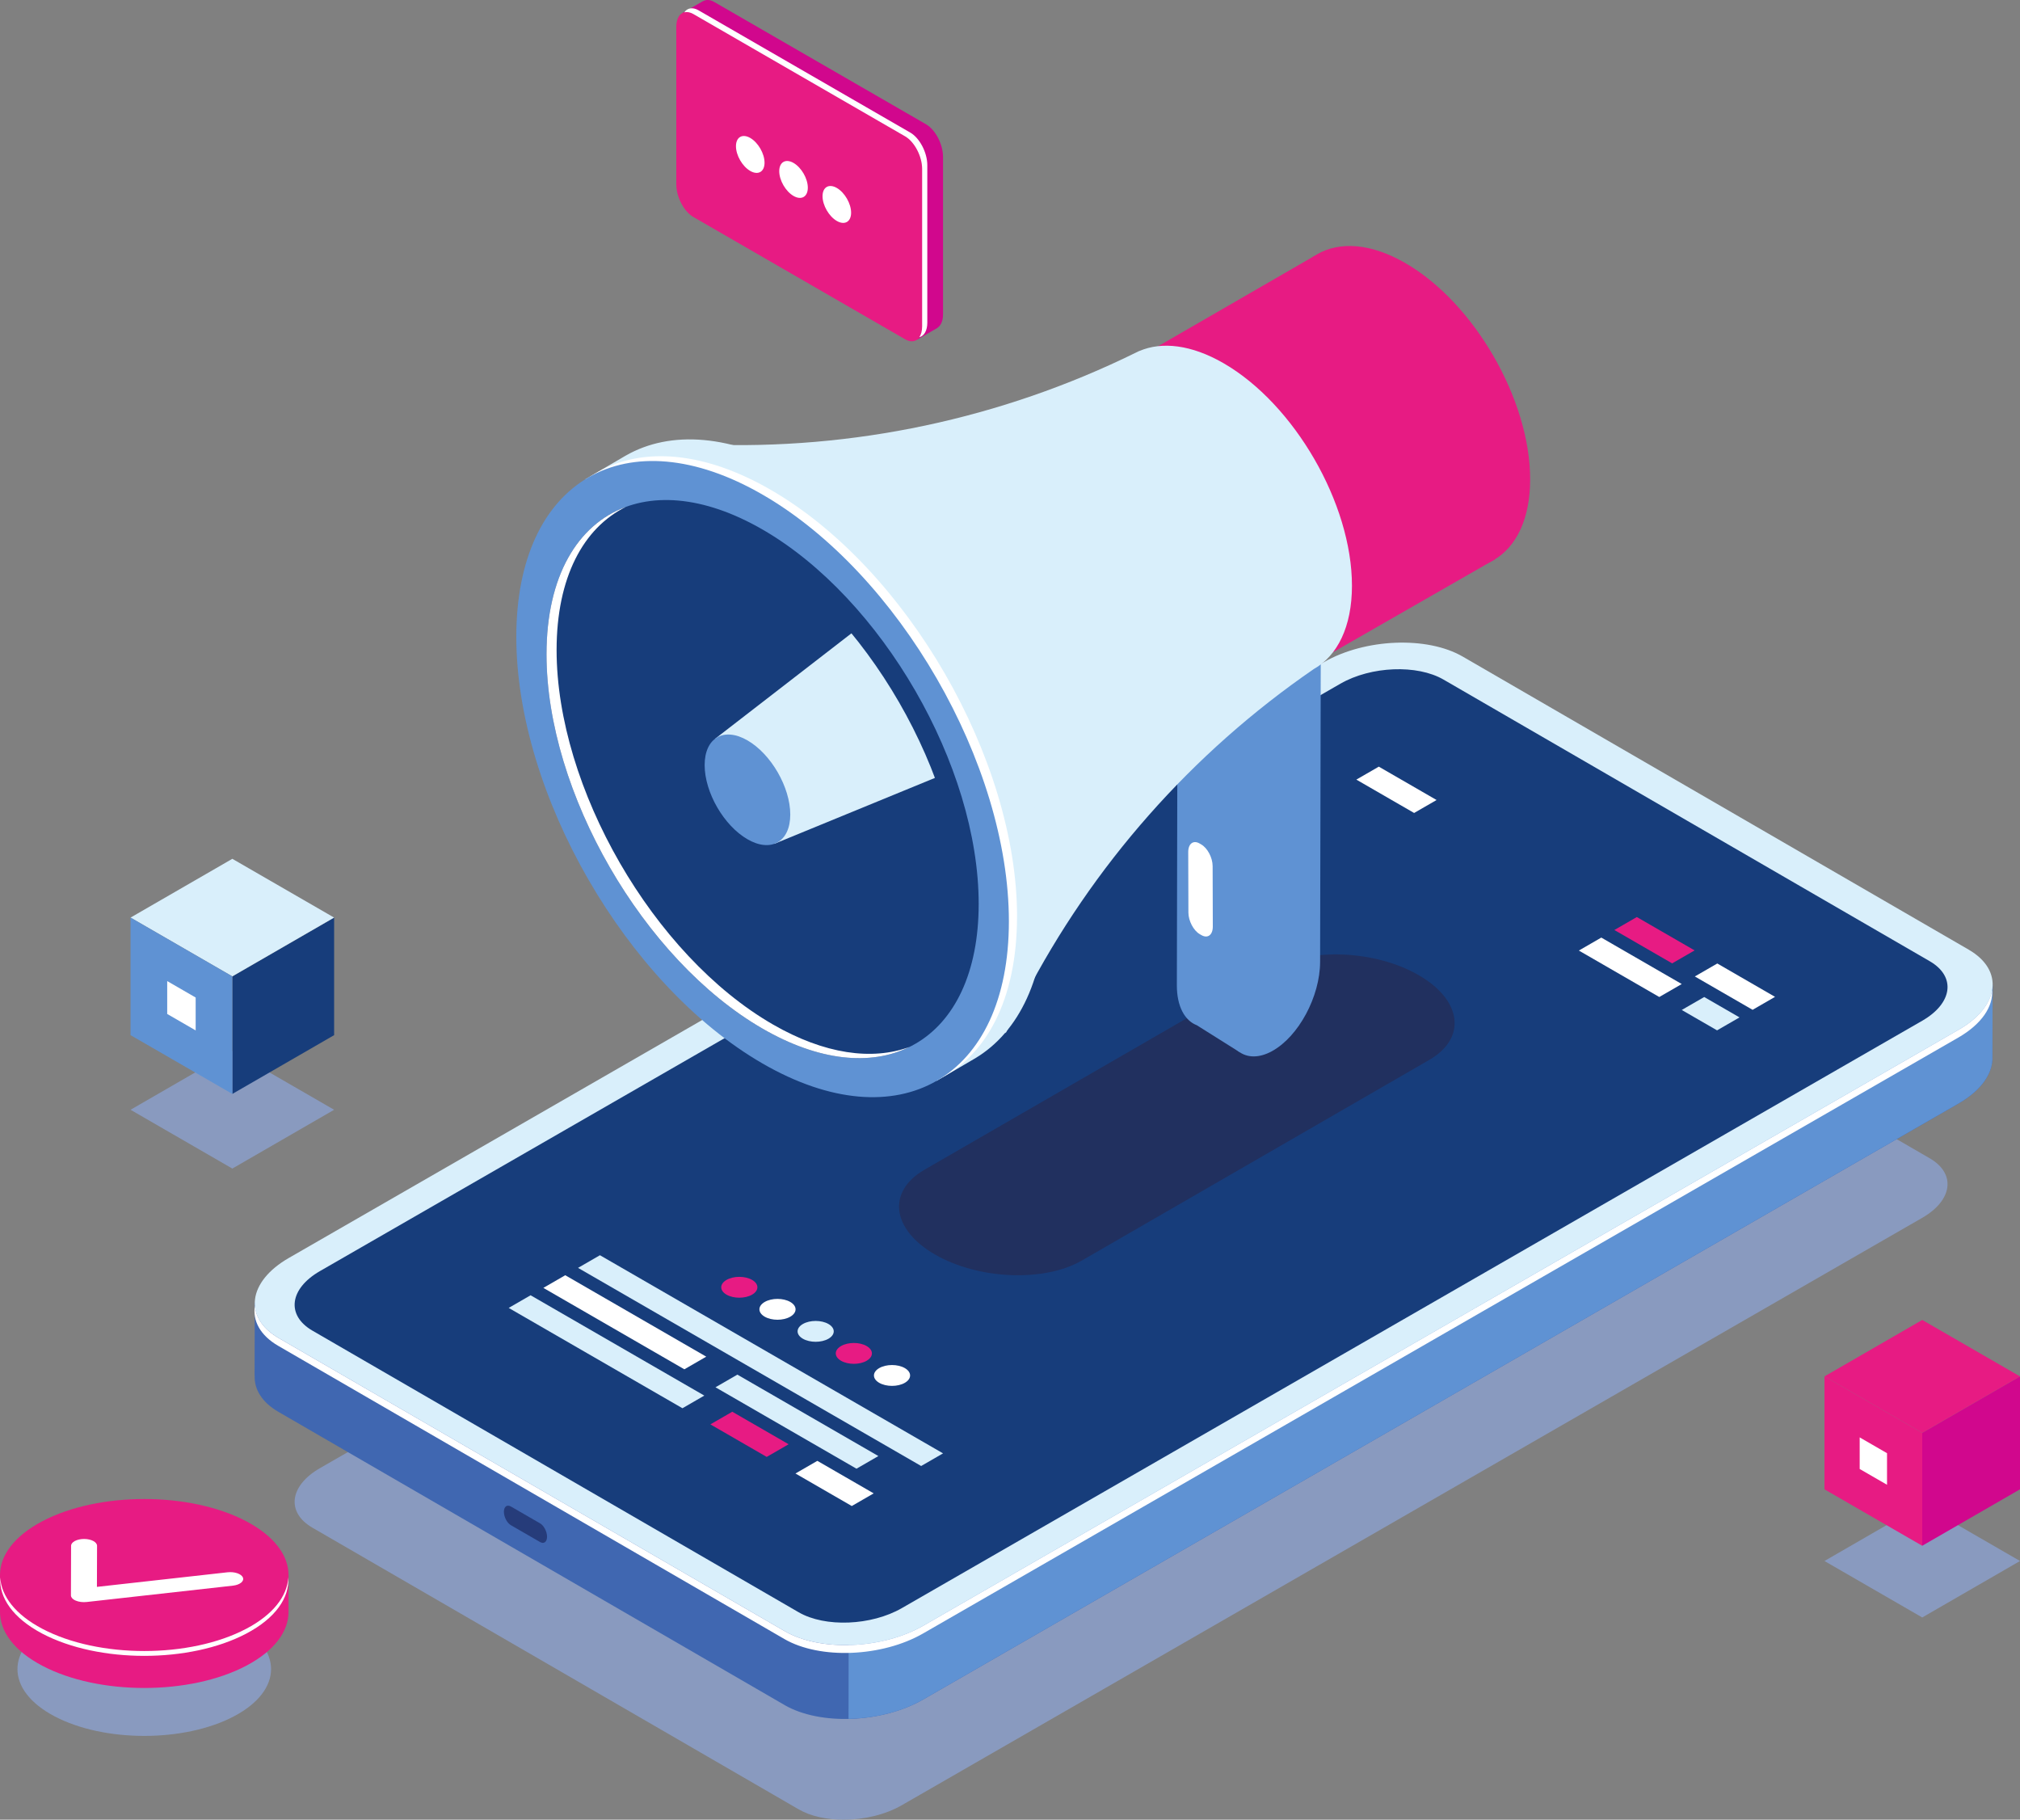 <?xml version="1.0" encoding="UTF-8" standalone="no"?> <svg xmlns="http://www.w3.org/2000/svg" xmlns:svg="http://www.w3.org/2000/svg" width="125.585mm" height="113.107mm" viewBox="0 0 125.585 113.107" version="1.1" id="svg1"><rect x="0" y="0" width="125.585" height="113.107" fill="#808080" stroke="none"/><defs id="defs1"><clipPath id="clipPath163"><path d="m 3768.16,2179.29 c 0,-242.84 -170.5,-341.27 -380.81,-219.84 -210.32,121.41 -380.8,416.71 -380.8,659.56 0,242.84 170.48,341.26 380.8,219.84 210.31,-121.43 380.81,-416.72 380.81,-659.56" id="path163"></path></clipPath><clipPath id="clipPath165"><path d="m 3768.16,2179.29 c 0,-242.84 -170.5,-341.27 -380.81,-219.84 -210.32,121.41 -380.8,416.71 -380.8,659.56 0,242.84 170.48,341.26 380.8,219.84 210.31,-121.43 380.81,-416.72 380.81,-659.56" id="path165"></path></clipPath></defs><g id="layer1" transform="translate(-21.491,-38.613)"><path id="path2" d="m 30.46,146.513 c -2.018,0 -4.035,-0.405 -5.575,-1.216 -3.079,-1.621 -3.079,-4.25 -3.5e-4,-5.872 1.54,-0.811 3.557,-1.216 5.575,-1.216 2.018,0 4.035,0.406 5.575,1.216 3.078,1.622 3.079,4.251 0,5.872 -1.539,0.81 -3.557,1.216 -5.574,1.216" style="fill:#899abf;fill-opacity:1;fill-rule:nonzero;stroke:none;stroke-width:0.035"></path><path id="path3" d="m 39.429,138.81 v -2.297 h -0.476 c -0.427,-0.671 -1.138,-1.302 -2.152,-1.836 -3.502,-1.845 -9.181,-1.845 -12.684,0 -1.014,0.534 -1.724,1.165 -2.151,1.836 h -0.475 v 2.285 h 7.1e-4 c -0.006,1.213 0.869,2.427 2.626,3.352 3.503,1.845 9.181,1.845 12.684,2.8e-4 1.751,-0.923 2.627,-2.131 2.627,-3.34" style="fill:#e71b83;fill-opacity:1;fill-rule:nonzero;stroke:none;stroke-width:0.035"></path><path id="path4" d="m 36.802,139.853 c -3.503,1.845 -9.181,1.845 -12.684,0 -3.502,-1.845 -3.502,-4.836 -3.5e-4,-6.681 3.503,-1.845 9.182,-1.845 12.684,0 3.502,1.845 3.503,4.836 3.5e-4,6.681" style="fill:#e71b83;fill-opacity:1;fill-rule:nonzero;stroke:none;stroke-width:0.035"></path><path id="path5" d="m 36.802,139.853 c -3.503,1.845 -9.181,1.845 -12.684,0 -1.679,-0.884 -2.544,-2.032 -2.613,-3.19 -0.076,1.259 0.79,2.53 2.613,3.491 3.503,1.845 9.181,1.845 12.684,0 1.824,-0.961 2.689,-2.232 2.613,-3.49 -0.07,1.158 -0.935,2.306 -2.613,3.19" style="fill:#ffffff;fill-opacity:1;fill-rule:nonzero;stroke:none;stroke-width:0.035"></path><path id="path6" d="m 26.137,138.076 c -0.151,-0.079 -0.237,-0.188 -0.236,-0.302 l 0.009,-3.077 c 7.1e-4,-0.235 0.363,-0.425 0.809,-0.425 0.446,0 0.806,0.191 0.806,0.426 l -0.008,2.552 8.119,-0.907 c 0.436,-0.049 0.865,0.098 0.957,0.327 0.092,0.23 -0.186,0.455 -0.622,0.504 l -9.095,1.016 c -0.238,0.026 -0.487,-0.005 -0.676,-0.086 l -0.062,-0.03" style="fill:#ffffff;fill-opacity:1;fill-rule:nonzero;stroke:none;stroke-width:0.035"></path><path id="path7" d="m 73.939,151.721 c -1.047,0 -2.048,-0.212 -2.794,-0.644 l -30.229,-17.505 c -1.642,-0.951 -1.434,-2.608 0.465,-3.701 L 104.823,93.36 c 1.036,-0.596 2.36,-0.901 3.617,-0.901 1.048,0 2.048,0.212 2.795,0.645 l 30.228,17.505 c 1.643,0.951 1.434,2.608 -0.465,3.701 l -63.441,36.511 c -1.036,0.596 -2.36,0.901 -3.617,0.901" style="fill:#899abf;fill-opacity:1;fill-rule:nonzero;stroke:none;stroke-width:0.035"></path><path id="path8" d="m 70.265,144.592 -31.459,-18.218 c -1.033,-0.598 -1.515,-1.406 -1.481,-2.245 l -0.007,0.002 0.013,-4.565 1.749,2.05 c 0.113,-0.075 0.228,-0.15 0.352,-0.221 L 103.788,84.359 c 2.555,-1.47 6.417,-1.625 8.626,-0.345 l 31.017,17.962 c 0.628,-0.687 1.944,-2.139 1.944,-2.139 l -0.015,4.465 -7.1e-4,-3.5e-4 c 0.047,1.006 -0.67,2.079 -2.113,2.909 l -64.356,37.037 c -2.555,1.47 -6.417,1.625 -8.626,0.346" style="fill:#4067b1;fill-opacity:1;fill-rule:nonzero;stroke:none;stroke-width:0.035"></path><path id="path9" d="m 53.254,133.416 1.812,1.046 c 0.241,0.139 0.435,-0.009 0.435,-0.33 0,-0.321 -0.195,-0.694 -0.435,-0.832 l -1.812,-1.046 c -0.24,-0.139 -0.435,0.008 -0.435,0.329 0,0.321 0.195,0.694 0.435,0.833" style="fill:#263c7a;fill-opacity:1;fill-rule:nonzero;stroke:none;stroke-width:0.035"></path><path id="path10" d="m 103.788,84.359 c 2.555,-1.471 6.417,-1.625 8.626,-0.346 l 31.017,17.962 c 0.628,-0.687 1.944,-2.139 1.944,-2.139 l -0.015,4.465 -7.1e-4,-3.5e-4 c 0.047,1.006 -0.67,2.079 -2.113,2.909 l -64.356,37.037 c -1.333,0.767 -3.02,1.173 -4.645,1.207 l 0.061,-44.129 29.48,-16.966" style="fill:#5f92d3;fill-opacity:1;fill-rule:nonzero;stroke:none;stroke-width:0.035"></path><path id="path11" d="m 143.887,97.642 -31.459,-18.218 c -2.209,-1.28 -6.071,-1.125 -8.626,0.345 L 39.446,116.806 c -2.555,1.471 -2.835,3.7 -0.627,4.979 l 31.459,18.218 c 2.209,1.279 6.071,1.125 8.626,-0.346 l 64.356,-37.036 c 2.555,-1.47 2.835,-3.7 0.626,-4.979" style="fill:#d9effb;fill-opacity:1;fill-rule:nonzero;stroke:none;stroke-width:0.035"></path><path id="path12" d="m 70.255,140.49 -31.459,-18.218 c -1.139,-0.66 -1.611,-1.573 -1.456,-2.503 0.056,0.756 0.54,1.472 1.48,2.016 l 31.459,18.218 c 2.209,1.279 6.071,1.125 8.626,-0.346 l 64.356,-37.036 c 1.238,-0.712 1.936,-1.602 2.082,-2.477 0.075,1.023 -0.637,2.118 -2.106,2.964 l -64.356,37.037 c -2.555,1.47 -6.417,1.625 -8.626,0.346" style="fill:#ffffff;fill-opacity:1;fill-rule:nonzero;stroke:none;stroke-width:0.035"></path><path id="path13" d="m 141.463,98.359 -30.228,-17.505 c -1.642,-0.951 -4.513,-0.836 -6.412,0.257 L 41.381,117.622 c -1.899,1.093 -2.107,2.75 -0.465,3.701 l 30.229,17.505 c 1.642,0.951 4.512,0.836 6.412,-0.257 l 63.441,-36.511 c 1.899,-1.093 2.108,-2.75 0.465,-3.701" style="fill:#173d7b;fill-opacity:1;fill-rule:nonzero;stroke:none;stroke-width:0.035"></path><path id="path14" d="m 78.759,129.736 -21.331,-12.315 1.362,-0.786 21.331,12.316 -1.362,0.786" style="fill:#d9effb;fill-opacity:1;fill-rule:nonzero;stroke:none;stroke-width:0.035"></path><path id="path15" d="m 63.918,126.145 -10.801,-6.235 1.361,-0.786 10.801,6.236 -1.361,0.786" style="fill:#d9effb;fill-opacity:1;fill-rule:nonzero;stroke:none;stroke-width:0.035"></path><path id="path16" d="m 69.159,129.172 -3.503,-2.023 1.361,-0.786 3.503,2.022 -1.362,0.786" style="fill:#e71b83;fill-opacity:1;fill-rule:nonzero;stroke:none;stroke-width:0.035"></path><path id="path17" d="m 74.448,132.225 -3.503,-2.023 1.361,-0.786 3.503,2.022 -1.362,0.786" style="fill:#ffffff;fill-opacity:1;fill-rule:nonzero;stroke:none;stroke-width:0.035"></path><path id="path18" d="m 64.038,123.726 -8.766,-5.061 1.361,-0.786 8.766,5.061 -1.361,0.786" style="fill:#ffffff;fill-opacity:1;fill-rule:nonzero;stroke:none;stroke-width:0.035"></path><path id="path19" d="m 74.739,129.904 -8.766,-5.061 1.361,-0.786 8.766,5.061 -1.361,0.786" style="fill:#d9effb;fill-opacity:1;fill-rule:nonzero;stroke:none;stroke-width:0.035"></path><path id="path20" d="m 68.249,119.086 c -0.439,0.253 -1.15,0.253 -1.589,0 -0.439,-0.253 -0.439,-0.664 0,-0.917 0.439,-0.253 1.15,-0.253 1.589,0 0.439,0.254 0.439,0.664 0,0.917" style="fill:#e71b83;fill-opacity:1;fill-rule:nonzero;stroke:none;stroke-width:0.035"></path><path id="path21" d="m 70.623,120.456 c -0.439,0.253 -1.15,0.253 -1.589,0 -0.439,-0.253 -0.439,-0.664 0,-0.917 0.439,-0.253 1.15,-0.253 1.589,0 0.439,0.253 0.439,0.664 0,0.917" style="fill:#ffffff;fill-opacity:1;fill-rule:nonzero;stroke:none;stroke-width:0.035"></path><path id="path22" d="m 72.996,121.826 c -0.439,0.253 -1.15,0.253 -1.589,0 -0.439,-0.253 -0.439,-0.664 0,-0.917 0.439,-0.253 1.15,-0.253 1.589,0 0.439,0.253 0.439,0.664 0,0.917" style="fill:#d9effb;fill-opacity:1;fill-rule:nonzero;stroke:none;stroke-width:0.035"></path><path id="path23" d="m 75.37,123.196 c -0.439,0.253 -1.15,0.253 -1.589,0 -0.439,-0.253 -0.439,-0.664 0,-0.917 0.439,-0.253 1.15,-0.253 1.588,0 0.439,0.253 0.439,0.664 3.5e-4,0.917" style="fill:#e71b83;fill-opacity:1;fill-rule:nonzero;stroke:none;stroke-width:0.035"></path><path id="path24" d="m 77.743,124.567 c -0.439,0.253 -1.15,0.253 -1.589,0 -0.439,-0.253 -0.439,-0.664 0,-0.917 0.439,-0.253 1.15,-0.253 1.589,0 0.439,0.253 0.439,0.664 0,0.917" style="fill:#ffffff;fill-opacity:1;fill-rule:nonzero;stroke:none;stroke-width:0.035"></path><path id="path25" d="m 125.45,98.494 -3.592,-2.074 1.396,-0.806 3.592,2.074 -1.396,0.806" style="fill:#e71b83;fill-opacity:1;fill-rule:nonzero;stroke:none;stroke-width:0.035"></path><path id="path26" d="m 130.451,101.381 -3.591,-2.074 1.396,-0.806 3.591,2.074 -1.396,0.806" style="fill:#ffffff;fill-opacity:1;fill-rule:nonzero;stroke:none;stroke-width:0.035"></path><path id="path27" d="m 109.408,89.146 -3.592,-2.074 1.396,-0.806 3.592,2.074 -1.396,0.806" style="fill:#ffffff;fill-opacity:1;fill-rule:nonzero;stroke:none;stroke-width:0.035"></path><path id="path28" d="m 124.65,100.584 -5.001,-2.887 1.396,-0.806 5.001,2.887 -1.396,0.806" style="fill:#ffffff;fill-opacity:1;fill-rule:nonzero;stroke:none;stroke-width:0.035"></path><path id="path29" d="m 128.241,102.657 -2.194,-1.266 1.396,-0.806 2.195,1.267 -1.396,0.806" style="fill:#d9effb;fill-opacity:1;fill-rule:nonzero;stroke:none;stroke-width:0.035"></path><path id="path135" d="m 140.998,139.151 -6.079,-3.51 6.079,-3.509 6.079,3.509 -6.079,3.51" style="fill:#899abf;fill-opacity:1;fill-rule:nonzero;stroke:none;stroke-width:0.035"></path><path id="path136" d="m 147.076,131.185 -6.079,3.509 v -7.019 l 6.079,-3.509 v 7.019" style="fill:#d1078d;fill-opacity:1;fill-rule:nonzero;stroke:none;stroke-width:0.035"></path><path id="path137" d="m 140.998,127.676 -6.078,-3.509 6.078,-3.509 6.078,3.509 -6.078,3.509" style="fill:#e71b83;fill-opacity:1;fill-rule:nonzero;stroke:none;stroke-width:0.035"></path><path id="path138" d="m 140.998,134.695 -6.078,-3.509 v -7.019 l 6.078,3.509 v 7.019" style="fill:#e71b83;fill-opacity:1;fill-rule:nonzero;stroke:none;stroke-width:0.035"></path><path id="path139" d="m 138.809,130.903 -1.7,-0.981 v -1.964 l 1.7,0.982 v 1.963" style="fill:#ffffff;fill-opacity:1;fill-rule:nonzero;stroke:none;stroke-width:0.035"></path><path id="path140" d="m 35.935,111.248 -6.328,-3.654 6.328,-3.653 6.329,3.653 -6.328,3.654" style="fill:#899abf;fill-opacity:1;fill-rule:nonzero;stroke:none;stroke-width:0.035"></path><path id="path141" d="m 42.264,102.955 -6.328,3.654 v -7.307 l 6.328,-3.654 v 7.307" style="fill:#173d7b;fill-opacity:1;fill-rule:nonzero;stroke:none;stroke-width:0.035"></path><path id="path142" d="m 35.935,99.302 -6.328,-3.654 6.328,-3.653 6.328,3.653 -6.328,3.654" style="fill:#d9effb;fill-opacity:1;fill-rule:nonzero;stroke:none;stroke-width:0.035"></path><path id="path143" d="m 35.935,106.609 -6.328,-3.654 v -7.307 l 6.328,3.654 v 7.307" style="fill:#5f92d3;fill-opacity:1;fill-rule:nonzero;stroke:none;stroke-width:0.035"></path><path id="path144" d="m 33.656,102.661 -1.77,-1.022 v -2.044 l 1.77,1.022 v 2.044" style="fill:#ffffff;fill-opacity:1;fill-rule:nonzero;stroke:none;stroke-width:0.035"></path><path id="path145" d="m 79.062,46.337 -13.166,-7.601 c -0.261,-0.151 -0.496,-0.156 -0.681,-0.055 l 7.1e-4,-0.008 -1.277,0.738 c 0,0 0.566,0.206 0.897,0.328 v 9.587 c 0,0.78 0.474,1.686 1.059,2.024 l 12.584,7.265 v 1.125 l 1.29,-0.743 -0.007,-0.002 c 0.218,-0.133 0.358,-0.425 0.358,-0.845 v -9.79 c 0,-0.78 -0.474,-1.686 -1.059,-2.024" style="fill:#d1078d;fill-opacity:1;fill-rule:nonzero;stroke:none;stroke-width:0.035"></path><path id="path146" d="m 77.761,59.701 -13.165,-7.601 c -0.585,-0.338 -1.059,-1.244 -1.059,-2.024 v -9.79 c 0,-0.78 0.474,-1.138 1.059,-0.8 l 13.165,7.601 c 0.585,0.338 1.059,1.244 1.059,2.024 v 9.789 c 0,0.78 -0.474,1.139 -1.059,0.801" style="fill:#e71b83;fill-opacity:1;fill-rule:nonzero;stroke:none;stroke-width:0.035"></path><path id="path147" d="m 78.084,46.855 -13.165,-7.601 c -0.37,-0.214 -0.696,-0.147 -0.885,0.127 0.163,-0.043 0.355,-0.014 0.562,0.105 l 13.165,7.601 c 0.585,0.338 1.059,1.244 1.059,2.024 v 9.789 c 0,0.286 -0.065,0.514 -0.175,0.673 0.298,-0.078 0.497,-0.402 0.497,-0.906 v -9.79 c 0,-0.78 -0.474,-1.686 -1.059,-2.024" style="fill:#ffffff;fill-opacity:1;fill-rule:nonzero;stroke:none;stroke-width:0.035"></path><path id="path148" d="m 69.023,48.726 c 0,0.567 -0.398,0.796 -0.888,0.513 -0.491,-0.283 -0.889,-0.972 -0.889,-1.538 0,-0.566 0.398,-0.796 0.889,-0.513 0.491,0.284 0.888,0.972 0.888,1.538" style="fill:#ffffff;fill-opacity:1;fill-rule:nonzero;stroke:none;stroke-width:0.035"></path><path id="path149" d="m 71.714,50.28 c 0,0.566 -0.398,0.796 -0.888,0.513 -0.491,-0.283 -0.889,-0.972 -0.889,-1.539 0,-0.566 0.398,-0.796 0.889,-0.513 0.49,0.283 0.888,0.972 0.888,1.539" style="fill:#ffffff;fill-opacity:1;fill-rule:nonzero;stroke:none;stroke-width:0.035"></path><path id="path150" d="m 74.405,51.834 c 0,0.566 -0.398,0.796 -0.888,0.513 -0.491,-0.284 -0.888,-0.972 -0.888,-1.538 0,-0.567 0.398,-0.796 0.888,-0.513 0.49,0.283 0.888,0.972 0.888,1.538" style="fill:#ffffff;fill-opacity:1;fill-rule:nonzero;stroke:none;stroke-width:0.035"></path><path id="path151" d="m 88.745,116.968 21.603,-12.473 c 2.339,-1.35 2.045,-3.708 -0.655,-5.268 -2.701,-1.559 -6.786,-1.729 -9.125,-0.378 L 78.965,111.322 c -2.339,1.35 -2.045,3.709 0.655,5.268 2.701,1.559 6.785,1.728 9.124,0.378" style="fill:#21305f;fill-opacity:1;fill-rule:nonzero;stroke:none;stroke-width:0.035"></path><path id="path152" d="m 100.598,96.573 0.006,-2.538 3.002,-15.129 -2.965,-1.832 -5.942,3.28 -0.042,19.499 c -0.003,1.312 0.489,2.2 1.244,2.488 v 0.001 l 2.642,1.661 0.332,-1.256 0.454,-2.287 c 0.765,-1.127 1.267,-2.568 1.27,-3.887" style="fill:#5f92d3;fill-opacity:1;fill-rule:nonzero;stroke:none;stroke-width:0.035"></path><path id="path153" d="m 100.584,103.945 v 0 c -1.64,0.905 -2.967,-0.106 -2.962,-2.26 l 0.042,-19.499 5.941,-3.28 -0.042,19.499 c -0.005,2.153 -1.338,4.634 -2.98,5.54" style="fill:#5f92d3;fill-opacity:1;fill-rule:nonzero;stroke:none;stroke-width:0.035"></path><path id="path154" d="m 116.622,68.406 c 0,4.949 -3.474,6.954 -7.76,4.48 -4.286,-2.475 -7.76,-8.493 -7.76,-13.442 0,-4.949 3.475,-6.955 7.76,-4.48 4.286,2.475 7.76,8.492 7.76,13.442" style="fill:#e71b83;fill-opacity:1;fill-rule:nonzero;stroke:none;stroke-width:0.035"></path><path id="path155" d="m 114.425,73.385 -22.584,12.95 -12.14,-18.237 23.528,-13.588 11.197,18.875" style="fill:#e71b83;fill-opacity:1;fill-rule:nonzero;stroke:none;stroke-width:0.035"></path><path id="path156" d="m 105.543,75.015 c 0,-5.09 -3.574,-11.28 -7.982,-13.825 -2.003,-1.156 -3.833,-1.359 -5.234,-0.76 l -0.002,-0.004 -0.029,0.014 -0.036,0.018 c -0.062,0.028 -0.122,0.058 -0.182,0.088 -8.335,4.096 -17.559,6.054 -26.841,5.693 l -2.63,-0.102 21.41,36.69 1.16,-2.242 c 4.229,-8.174 10.41,-15.173 17.989,-20.383 1.467,-0.824 2.377,-2.62 2.377,-5.188" style="fill:#d9effb;fill-opacity:1;fill-rule:nonzero;stroke:none;stroke-width:0.035"></path><path id="path157" d="m 86.514,94.536 c 0,-9.765 -6.856,-21.638 -15.312,-26.52 -4.217,-2.435 -8.036,-2.671 -10.805,-1.085 v -3.6e-4 l -0.015,0.008 -0.021,0.012 -2.512,1.472 0.877,-0.183 c -1.786,1.861 -2.837,4.794 -2.837,8.616 0,9.764 6.856,21.638 15.312,26.52 3.319,1.916 6.391,2.47 8.898,1.847 l -0.398,0.586 2.313,-1.352 0.036,-0.021 0.083,-0.048 -0.003,3.6e-4 c 2.71,-1.625 4.382,-5.029 4.382,-9.851" style="fill:#d9effb;fill-opacity:1;fill-rule:nonzero;stroke:none;stroke-width:0.035"></path><path id="path158" d="m 84.722,95.582 c 0,-9.765 -6.855,-21.638 -15.312,-26.521 -4.16,-2.402 -7.933,-2.663 -10.692,-1.147 l -0.385,0.225 c -0.131,0.083 -0.26,0.171 -0.386,0.263 l 0.779,-0.163 c -1.786,1.861 -2.837,4.794 -2.837,8.616 0,9.764 6.856,21.638 15.312,26.52 3.319,1.916 6.391,2.47 8.898,1.847 l -0.363,0.534 c 3.062,-1.465 4.984,-5.006 4.984,-10.175" style="fill:#ffffff;fill-opacity:1;fill-rule:nonzero;stroke:none;stroke-width:0.035"></path><path id="path159" d="m 84.214,95.88 c 0,9.765 -6.856,13.723 -15.312,8.84 -8.456,-4.882 -15.312,-16.756 -15.312,-26.521 0,-9.764 6.856,-13.722 15.312,-8.84 8.456,4.882 15.312,16.756 15.312,26.52" style="fill:#5f92d3;fill-opacity:1;fill-rule:nonzero;stroke:none;stroke-width:0.035"></path><path id="path160" d="m 82.336,94.796 c 0,8.567 -6.015,12.039 -13.434,7.756 -7.42,-4.283 -13.434,-14.701 -13.434,-23.268 0,-8.567 6.014,-12.039 13.434,-7.755 7.419,4.284 13.434,14.701 13.434,23.268" style="fill:#173d7b;fill-opacity:1;fill-rule:nonzero;stroke:none;stroke-width:0.035"></path><path id="path161" d="m 69.529,102.283 c -7.419,-4.284 -13.434,-14.701 -13.434,-23.268 0,-4.499 1.659,-7.591 4.309,-8.895 -3.012,1.105 -4.936,4.32 -4.936,9.164 0,8.567 6.014,18.984 13.434,23.268 3.523,2.034 6.729,2.318 9.125,1.139 -2.316,0.849 -5.274,0.454 -8.498,-1.408" style="fill:#ffffff;fill-opacity:1;fill-rule:nonzero;stroke:none;stroke-width:0.035"></path><path id="path162" d="M 3330.36,2490.18 3882.88,2917.4 4083.53,2569.31 3435,2303.19 3330.36,2490.18" style="fill:#d9effb;fill-opacity:1;fill-rule:nonzero;stroke:none" transform="matrix(0.035,0,0,-0.035,-50.596,171.676)" clip-path="url(#clipPath163)"></path><path id="path164" d="m 3463.39,2355.24 c 0,-48.5 -34.04,-68.15 -76.04,-43.9 -41.99,24.25 -76.05,83.21 -76.05,131.71 0,48.49 34.06,68.15 76.05,43.9 42,-24.24 76.04,-83.22 76.04,-131.71" style="fill:#5f92d3;fill-opacity:1;fill-rule:nonzero;stroke:none" transform="matrix(0.035,0,0,-0.035,-50.596,171.676)" clip-path="url(#clipPath165)"></path><path id="path166" d="m 96.189,96.74 -0.105,-0.06 c -0.39,-0.224 -0.707,-0.826 -0.709,-1.345 l -0.011,-3.76 c -10e-4,-0.519 0.313,-0.758 0.703,-0.535 l 0.105,0.061 c 0.39,0.223 0.707,0.825 0.709,1.344 l 0.011,3.76 c 10e-4,0.519 -0.313,0.758 -0.703,0.535" style="fill:#ffffff;fill-opacity:1;fill-rule:nonzero;stroke:none;stroke-width:0.035"></path></g></svg> 